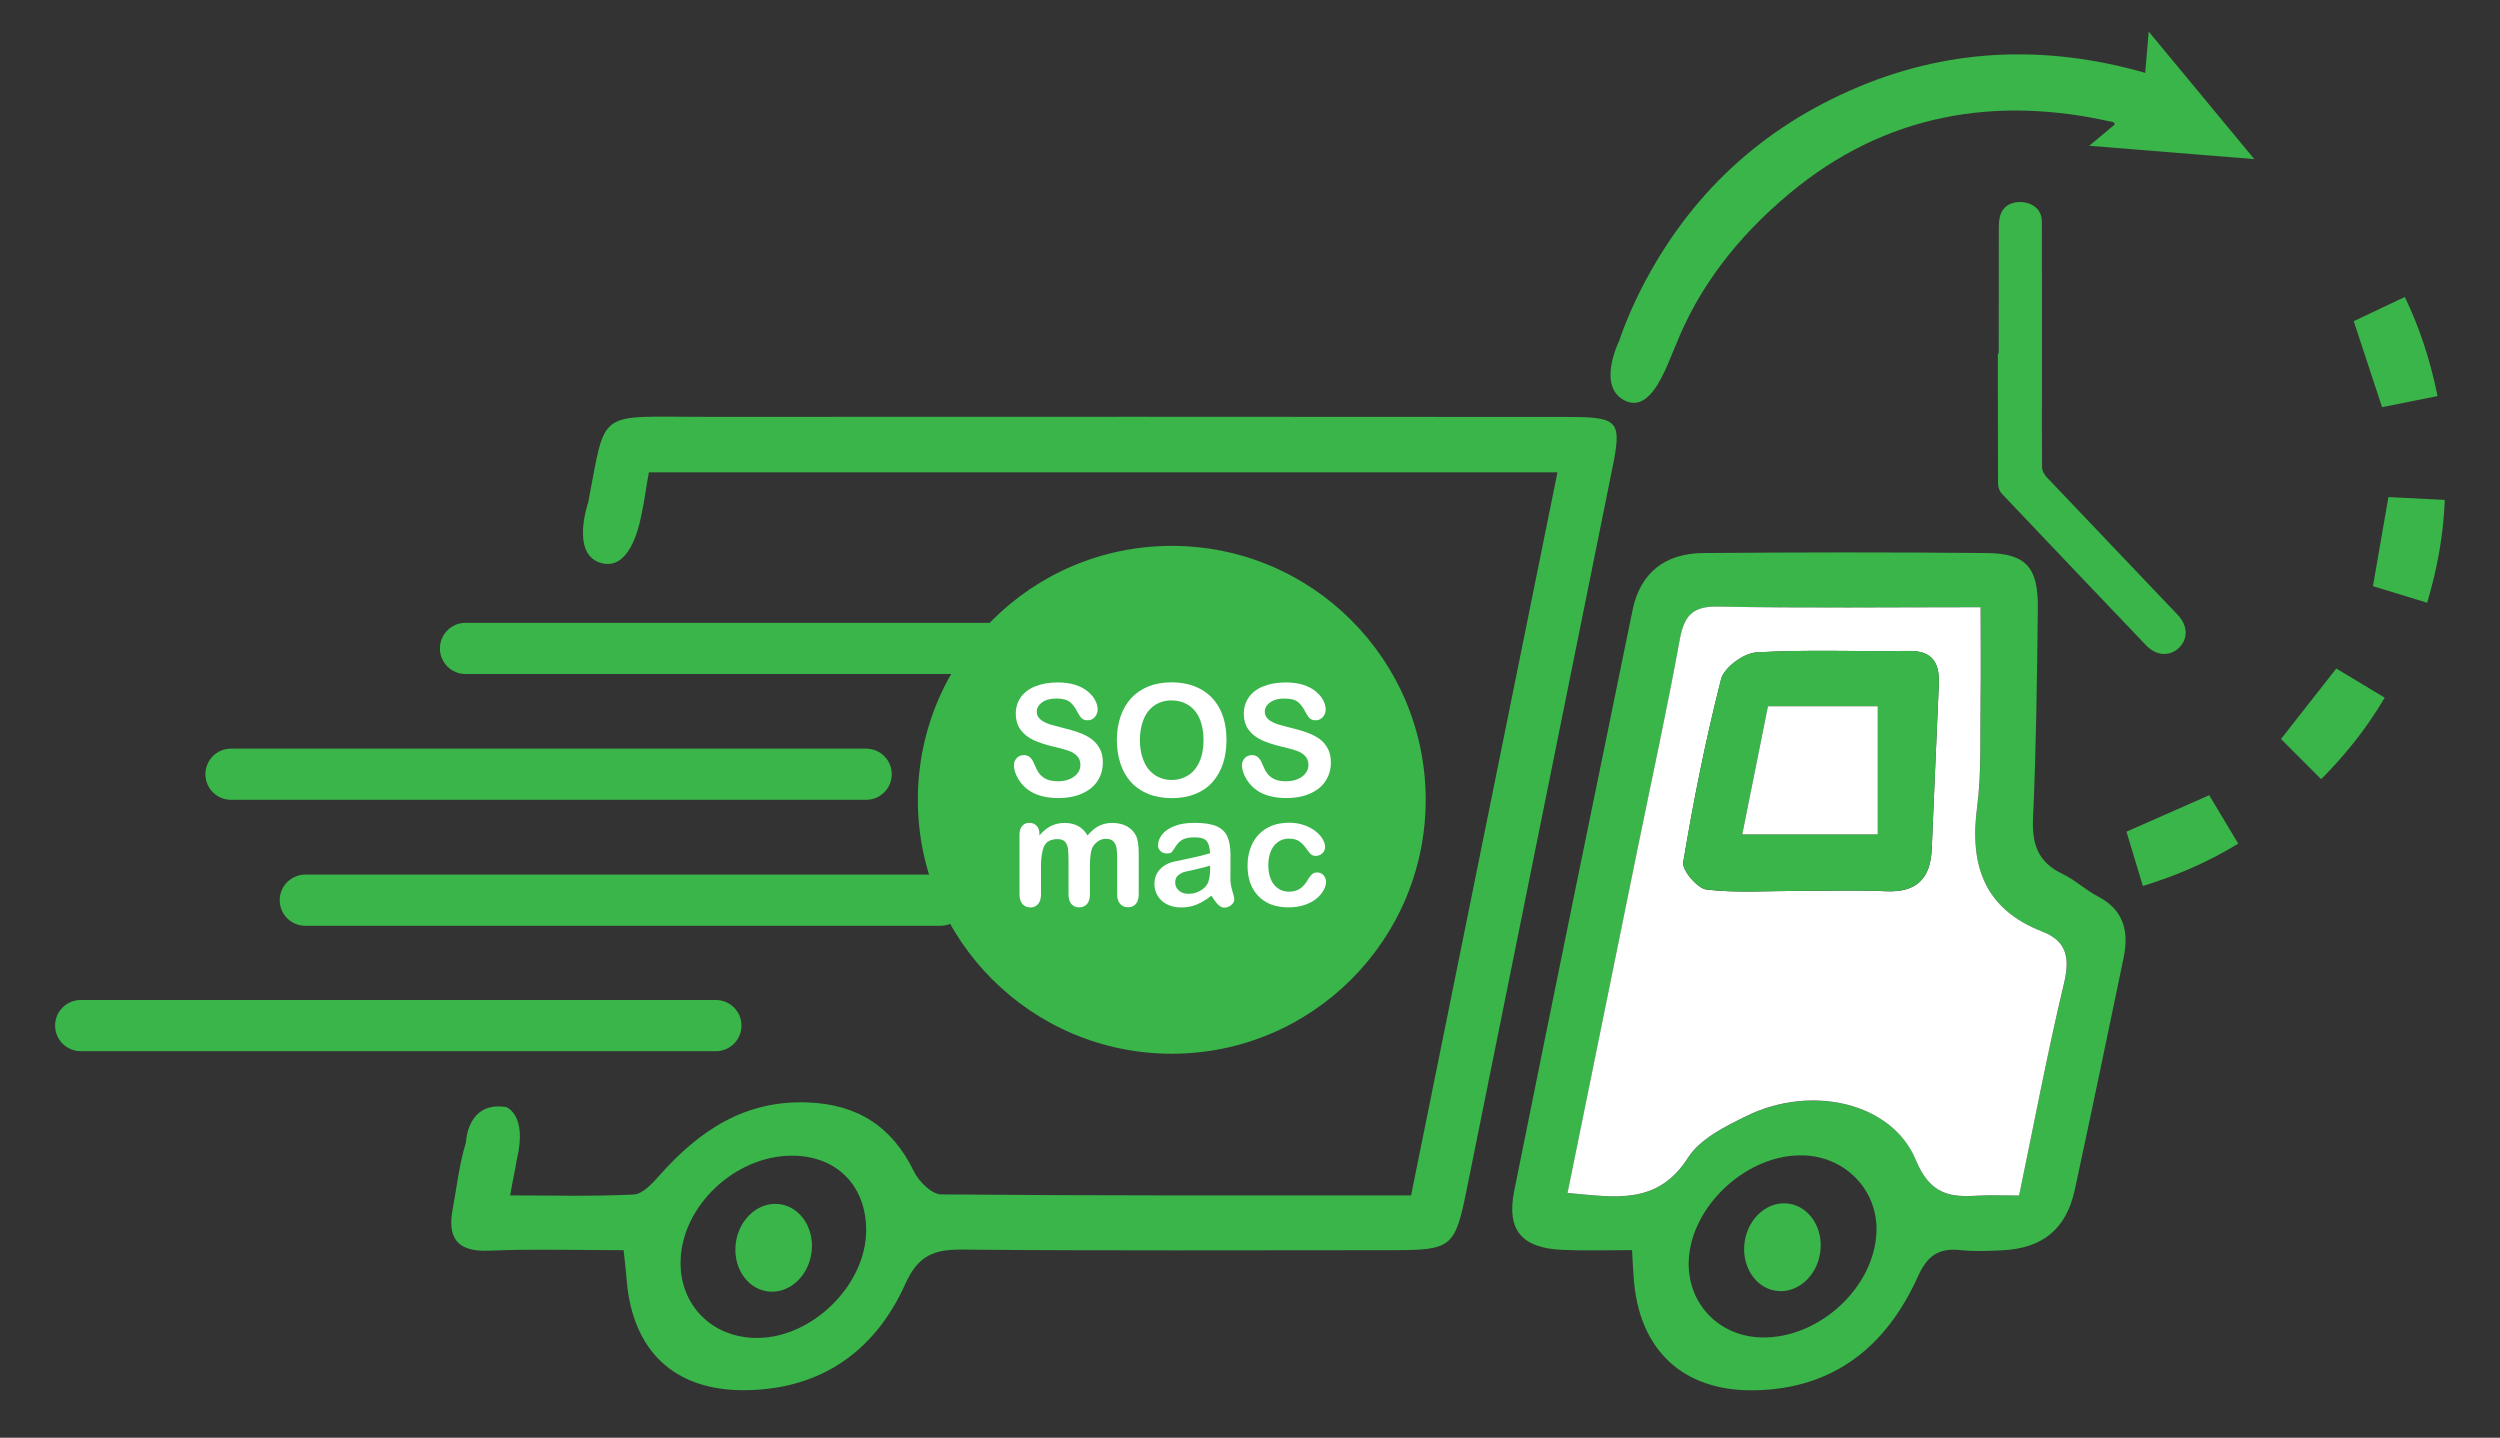 <?xml version="1.0" encoding="utf-8"?>
<!-- Generator: Adobe Illustrator 25.0.0, SVG Export Plug-In . SVG Version: 6.00 Build 0)  -->
<svg version="1.1" id="Livello_1" xmlns="http://www.w3.org/2000/svg" xmlns:xlink="http://www.w3.org/1999/xlink" x="0px" y="0px"
	 viewBox="0 0 255 146.65" style="enable-background:new 0 0 255 146.65;" xml:space="preserve">
<rect x="0" y="0" width="255" height="146.65" fill="#333333" stroke="none"/>
<style type="text/css">
	.st0{fill:#39B54A;}
	.st1{fill:#FFFFFF;}
</style>
<g>
	<path class="st0" d="M166.47,127.51c-2.45,0-4.76,0.08-7.07-0.02c-4.17-0.18-5.76-1.99-4.95-6.02
		c3.97-19.76,8.02-39.49,12.07-59.23c0.79-3.87,3.37-5.8,7.21-5.83c9.63-0.08,19.27-0.09,28.9,0c4.01,0.04,5.27,1.44,5.23,5.59
		c-0.08,7.16-0.17,14.32-0.49,21.47c-0.12,2.66,0.52,4.48,2.99,5.66c1.28,0.61,2.35,1.64,3.62,2.3c2.67,1.38,3.18,3.6,2.63,6.26
		c-1.64,7.89-3.28,15.79-4.98,23.67c-0.87,4.01-3.28,5.97-7.39,6.17c-1.43,0.07-2.88,0.13-4.29-0.02c-2.25-0.23-3.37,0.58-4.35,2.75
		c-3.19,7.05-8.53,11.39-16.58,11.55c-7.39,0.15-11.93-4.16-12.39-11.6C166.57,129.44,166.53,128.68,166.47,127.51z M205.95,121.94
		c1.54-7.4,2.88-14.54,4.58-21.59c0.63-2.6,0.33-4.33-2.19-5.31c-5.97-2.32-7.45-6.8-6.66-12.75c0.46-3.46,0.29-7.01,0.34-10.52
		c0.05-3.18,0.01-6.37,0.01-9.82c-9.16,0-17.99,0.11-26.81-0.07c-2.75-0.06-3.47,1.09-3.9,3.5c-1.28,7.03-2.81,14.01-4.24,21.02
		c-2.38,11.68-4.76,23.37-7.18,35.29c4.82,0.42,9.15,1.3,12.29-3.6c1.22-1.91,3.76-3.17,5.94-4.24c6.63-3.25,14.88-1.39,17.3,4.49
		c1.48,3.58,3.53,3.82,6.49,3.62C203.08,121.88,204.25,121.94,205.95,121.94z M179.69,136.42c5.85,0.12,11.51-5.09,11.71-10.78
		c0.15-4.21-3.13-7.65-7.43-7.79c-5.73-0.19-11.52,5.14-11.72,10.79C172.1,132.95,175.33,136.33,179.69,136.42z"/>
	<path class="st1" d="M205.95,121.94c-1.71,0-2.88-0.06-4.04,0.01c-2.96,0.2-5.01-0.05-6.49-3.62c-2.43-5.88-10.67-7.75-17.3-4.49
		c-2.18,1.07-4.72,2.33-5.94,4.24c-3.13,4.9-7.47,4.02-12.29,3.6c2.42-11.92,4.8-23.6,7.18-35.29c1.43-7,2.96-13.99,4.24-21.02
		c0.44-2.41,1.16-3.55,3.9-3.5c8.82,0.18,17.66,0.07,26.81,0.07c0,3.45,0.04,6.63-0.01,9.82c-0.05,3.51,0.11,7.06-0.34,10.52
		c-0.79,5.95,0.69,10.43,6.66,12.75c2.52,0.98,2.81,2.72,2.19,5.31C208.83,107.4,207.49,114.54,205.95,121.94z M183.41,90.87
		c0,0,0,0.01,0,0.01c2.99,0,5.98-0.11,8.96,0.03c3.14,0.14,4.55-1.31,4.67-4.34c0.22-5.58,0.49-11.16,0.72-16.74
		c0.09-2.1-0.55-3.47-3.05-3.43c-5.2,0.08-10.41-0.16-15.58,0.15c-1.29,0.08-3.28,1.55-3.58,2.73c-1.57,6.15-2.82,12.4-3.86,18.67
		c-0.14,0.82,1.45,2.68,2.38,2.79C177.15,91.1,180.29,90.87,183.41,90.87z"/>
	<path class="st0" d="M183.41,90.87c-3.12,0-6.26,0.22-9.34-0.14c-0.93-0.11-2.52-1.97-2.38-2.79c1.04-6.27,2.29-12.51,3.86-18.67
		c0.3-1.18,2.29-2.65,3.58-2.73c5.18-0.31,10.39-0.06,15.58-0.15c2.5-0.04,3.14,1.33,3.05,3.43c-0.23,5.58-0.5,11.16-0.72,16.74
		c-0.12,3.03-1.53,4.48-4.67,4.34c-2.98-0.13-5.98-0.03-8.96-0.03C183.41,90.88,183.41,90.88,183.41,90.87z M180.33,72.04
		c-0.91,4.54-1.76,8.76-2.62,13.06c4.87,0,9.2,0,13.82,0c0-4.54,0-8.73,0-13.06C187.74,72.04,184.26,72.04,180.33,72.04z"/>
	<path class="st1" d="M180.33,72.04c3.93,0,7.41,0,11.2,0c0,4.32,0,8.52,0,13.06c-4.62,0-8.95,0-13.82,0
		C178.57,80.8,179.42,76.57,180.33,72.04z"/>
	
		<ellipse transform="matrix(0.151 -0.989 0.989 0.151 -58.966 186.053)" class="st0" cx="78.88" cy="127.37" rx="4.49" ry="3.89"/>
	
		<ellipse transform="matrix(0.151 -0.989 0.989 0.151 28.383 287.805)" class="st0" cx="181.82" cy="127.37" rx="4.49" ry="3.89"/>
	<g>
		<line class="st1" x1="47.48" y1="66.14" x2="112.28" y2="66.14"/>
		<path class="st0" d="M112.28,68.75H47.48c-1.44,0-2.61-1.17-2.61-2.61c0-1.44,1.17-2.61,2.61-2.61h64.79
			c1.44,0,2.61,1.17,2.61,2.61C114.88,67.58,113.72,68.75,112.28,68.75z"/>
	</g>
	<g>
		<line class="st1" x1="23.56" y1="78.97" x2="88.35" y2="78.97"/>
		<path class="st0" d="M88.35,81.58H23.56c-1.44,0-2.61-1.17-2.61-2.61s1.17-2.61,2.61-2.61h64.79c1.44,0,2.61,1.17,2.61,2.61
			S89.79,81.58,88.35,81.58z"/>
	</g>
	<g>
		<line class="st1" x1="31.14" y1="91.83" x2="95.93" y2="91.83"/>
		<path class="st0" d="M95.93,94.43H31.14c-1.44,0-2.61-1.17-2.61-2.61s1.17-2.61,2.61-2.61h64.79c1.44,0,2.61,1.17,2.61,2.61
			S97.37,94.43,95.93,94.43z"/>
	</g>
	<g>
		<line class="st1" x1="8.23" y1="104.62" x2="73.02" y2="104.62"/>
		<path class="st0" d="M73.02,107.22H8.23c-1.44,0-2.61-1.17-2.61-2.61c0-1.44,1.17-2.61,2.61-2.61h64.79
			c1.44,0,2.61,1.17,2.61,2.61C75.63,106.06,74.46,107.22,73.02,107.22z"/>
	</g>
	<path class="st0" d="M159.97,42.53c-29.3-0.02-58.6-0.03-87.9-0.01c-11.33,0.01-10.2-0.97-12.07,8.71c0,0.01-1.79,5.15,1.16,6.15
		c2.95,1,3.99-3.42,4.27-4.9c0,0,0-0.01,0-0.01c0.32-1.38,0.47-2.85,0.76-4.29c30.88,0,61.54,0,92.67,0
		c-5.01,24.75-9.95,49.16-14.93,73.75c-16.2,0-32.07,0.04-47.94-0.1c-0.96-0.01-2.28-1.33-2.78-2.36
		c-2.22-4.57-5.74-6.82-10.79-7.02c-6.46-0.26-11.12,2.89-15.17,7.46c-0.72,0.81-1.7,1.89-2.61,1.93c-4.1,0.21-8.22,0.09-12.6,0.09
		c0.22-1.37,0.5-2.54,0.67-3.63c0,0,0,0,0,0c1.13-4.64-1.09-5.38-1.09-5.38c-3.98-0.63-4.09,3.59-4.09,3.59l0,0
		c-0.68,2.19-0.93,4.55-1.36,6.83c-0.55,2.95,0.47,4.37,3.72,4.23c4.51-0.19,9.04-0.05,13.72-0.05c0.13,1.25,0.24,2.13,0.31,3.02
		c0.58,7.3,4.93,11.38,12.22,11.26c7.69-0.12,13.14-4.04,16.2-10.83c1.33-2.96,2.95-3.54,5.85-3.51
		c14.58,0.13,29.17,0.06,43.75,0.06c6.16,0,6.47-0.26,7.67-6.22c4.94-24.48,9.88-48.96,14.83-73.44
		C165.45,42.94,165.15,42.53,159.97,42.53z M77.31,136.47c-4.61,0.05-7.99-3.3-7.89-7.83c0.11-5.62,5.55-10.76,11.36-10.76
		c4.52,0,7.54,3.01,7.57,7.54C88.39,130.97,82.95,136.41,77.31,136.47z"/>
	<path class="st0" d="M203.8,49.34c0,0.34,0.15,0.77,0.39,1.02c4.89,5.17,9.81,10.32,14.72,15.47c1.03,1.08,2.4,1.16,3.35,0.24
		c0.95-0.92,0.9-2.27-0.13-3.35c-4.46-4.68-8.92-9.36-13.37-14.05c-0.24-0.25-0.46-0.65-0.47-0.98c-0.03-2.74-0.01-5.47-0.01-8.21
		c0-5.62,0.01-11.24-0.01-16.85c0-1.06-0.66-1.77-1.68-1.97c-1.11-0.22-2.11,0.19-2.5,1.12c-0.18,0.43-0.2,0.94-0.21,1.42
		c-0.01,4.29-0.01,8.57-0.01,12.86c-0.03,0-0.06,0-0.09,0C203.79,40.48,203.78,44.91,203.8,49.34z"/>
	<path class="st0" d="M248.63,40.4c-0.72-3.56-1.79-6.89-3.34-10.11c-1.82,0.86-3.56,1.69-5.21,2.47c0.98,2.97,1.92,5.83,2.89,8.77
		C244.76,41.17,246.66,40.79,248.63,40.4z"/>
	<path class="st0" d="M243.62,50.7c-0.53,3.06-1.05,6.03-1.58,9.09c1.75,0.53,3.61,1.1,5.53,1.69c1.03-3.46,1.66-6.9,1.8-10.49
		C247.35,50.88,245.43,50.79,243.62,50.7z"/>
	<path class="st0" d="M216.9,84.83c0.54,1.78,1.1,3.65,1.67,5.54c3.48-1.07,6.68-2.45,9.73-4.32c-1.04-1.74-2.03-3.39-2.96-4.94
		C222.46,82.37,219.71,83.59,216.9,84.83z"/>
	<path class="st0" d="M232.66,75.38c1.31,1.31,2.69,2.69,4.1,4.1c2.47-2.49,4.66-5.22,6.48-8.32c-1.74-1.05-3.41-2.05-4.94-2.97
		C236.37,70.65,234.52,73,232.66,75.38z"/>
	<path class="st0" d="M229.94,16.23c-3.65-4.41-7.15-8.63-10.77-13.01c-0.13,1.53-0.24,2.83-0.36,4.21
		c-10.3-2.94-20.37-2.52-30.14,1.82c-9.8,4.34-17,11.43-21.68,21.06c-0.44,0.91-0.85,1.84-1.22,2.78c-0.22,0.56-0.44,1.13-0.63,1.7
		l1.93-1.28l1.25-0.83l-3.18,2.12l0,0c0,0-0.6,1.21-0.8,2.58c-0.07,0.45-0.09,0.91-0.04,1.36c0.1,0.83,0.47,1.6,1.34,2.07
		c1.04,0.56,1.9,0.23,2.62-0.51c1.2-1.23,2.02-3.59,2.62-4.99c0,0,0,0,0.01,0c2.26-5.78,6.14-11,11.68-15.61
		c9.65-8.04,20.92-10.03,33.05-7.22c0.03,0.07,0.05,0.14,0.08,0.22c-0.81,0.67-1.62,1.35-2.6,2.17
		C218.78,15.32,224.25,15.76,229.94,16.23z"/>
</g>
<circle class="st0" cx="119.52" cy="81.58" r="25.9"/>
<g>
	<g>
		<path class="st1" d="M112.49,77.78c0,0.69-0.18,1.31-0.53,1.86s-0.88,0.98-1.56,1.29s-1.5,0.47-2.44,0.47
			c-1.13,0-2.05-0.21-2.79-0.64c-0.52-0.31-0.94-0.71-1.26-1.23c-0.32-0.51-0.49-1.01-0.49-1.49c0-0.28,0.1-0.52,0.29-0.72
			c0.19-0.2,0.44-0.3,0.74-0.3c0.24,0,0.45,0.08,0.62,0.23c0.17,0.16,0.31,0.39,0.43,0.69c0.15,0.36,0.3,0.67,0.47,0.91
			c0.17,0.24,0.41,0.45,0.71,0.6s0.71,0.24,1.21,0.24c0.69,0,1.24-0.16,1.67-0.48c0.43-0.32,0.64-0.72,0.64-1.19
			c0-0.38-0.12-0.69-0.35-0.92c-0.23-0.24-0.53-0.42-0.9-0.54c-0.37-0.12-0.85-0.26-1.47-0.4c-0.82-0.19-1.51-0.42-2.06-0.67
			c-0.55-0.26-0.99-0.61-1.32-1.05c-0.32-0.44-0.49-0.99-0.49-1.65c0-0.63,0.17-1.19,0.51-1.67s0.84-0.86,1.49-1.12
			c0.65-0.26,1.41-0.39,2.29-0.39c0.7,0,1.31,0.09,1.82,0.26s0.94,0.4,1.27,0.69c0.34,0.29,0.58,0.59,0.74,0.91
			c0.16,0.32,0.23,0.62,0.23,0.93c0,0.27-0.1,0.52-0.29,0.74c-0.19,0.22-0.44,0.33-0.73,0.33c-0.26,0-0.47-0.07-0.6-0.2
			c-0.14-0.13-0.29-0.35-0.45-0.65c-0.21-0.43-0.46-0.77-0.75-1.01c-0.29-0.24-0.76-0.36-1.4-0.36c-0.6,0-1.08,0.13-1.44,0.39
			c-0.37,0.26-0.55,0.58-0.55,0.95c0,0.23,0.06,0.43,0.19,0.59c0.12,0.17,0.3,0.31,0.51,0.43c0.22,0.12,0.44,0.21,0.66,0.28
			c0.22,0.07,0.59,0.17,1.1,0.3c0.64,0.15,1.23,0.32,1.75,0.5s0.97,0.4,1.33,0.66s0.65,0.59,0.86,0.98
			C112.39,76.72,112.49,77.21,112.49,77.78z"/>
		<path class="st1" d="M119.47,69.6c1.18,0,2.2,0.24,3.05,0.72c0.85,0.48,1.49,1.16,1.93,2.05c0.44,0.88,0.65,1.92,0.65,3.12
			c0,0.88-0.12,1.68-0.36,2.41c-0.24,0.72-0.6,1.35-1.07,1.88s-1.06,0.93-1.76,1.21s-1.49,0.42-2.39,0.42
			c-0.89,0-1.69-0.14-2.4-0.43c-0.71-0.29-1.29-0.69-1.77-1.22c-0.47-0.52-0.83-1.15-1.07-1.89c-0.24-0.74-0.36-1.53-0.36-2.39
			c0-0.88,0.13-1.68,0.38-2.41c0.25-0.73,0.62-1.35,1.09-1.87c0.48-0.51,1.06-0.91,1.74-1.18C117.82,69.74,118.6,69.6,119.47,69.6z
			 M122.76,75.47c0-0.84-0.14-1.56-0.4-2.17c-0.27-0.61-0.66-1.08-1.16-1.39c-0.5-0.31-1.08-0.47-1.72-0.47
			c-0.46,0-0.89,0.09-1.28,0.26c-0.39,0.17-0.73,0.43-1.01,0.76s-0.51,0.76-0.67,1.27c-0.16,0.52-0.25,1.1-0.25,1.74
			c0,0.65,0.08,1.23,0.25,1.76s0.39,0.96,0.69,1.3c0.3,0.35,0.64,0.6,1.03,0.77c0.39,0.17,0.81,0.26,1.27,0.26
			c0.59,0,1.14-0.15,1.63-0.44s0.89-0.75,1.18-1.37C122.61,77.13,122.76,76.37,122.76,75.47z"/>
		<path class="st1" d="M135.75,77.78c0,0.69-0.18,1.31-0.53,1.86s-0.88,0.98-1.56,1.29c-0.68,0.31-1.5,0.47-2.44,0.47
			c-1.13,0-2.06-0.21-2.79-0.64c-0.52-0.31-0.94-0.71-1.26-1.23c-0.32-0.51-0.49-1.01-0.49-1.49c0-0.28,0.1-0.52,0.29-0.72
			c0.19-0.2,0.44-0.3,0.74-0.3c0.24,0,0.45,0.08,0.62,0.23c0.17,0.16,0.31,0.39,0.43,0.69c0.15,0.36,0.3,0.67,0.47,0.91
			s0.41,0.45,0.71,0.6c0.31,0.16,0.71,0.24,1.21,0.24c0.68,0,1.24-0.16,1.67-0.48c0.43-0.32,0.64-0.72,0.64-1.19
			c0-0.38-0.12-0.69-0.35-0.92c-0.23-0.24-0.53-0.42-0.9-0.54c-0.37-0.12-0.86-0.26-1.47-0.4c-0.82-0.19-1.51-0.42-2.06-0.67
			c-0.55-0.26-0.99-0.61-1.32-1.05c-0.32-0.44-0.49-0.99-0.49-1.65c0-0.63,0.17-1.19,0.51-1.67s0.84-0.86,1.49-1.12
			c0.65-0.26,1.41-0.39,2.29-0.39c0.7,0,1.31,0.09,1.82,0.26c0.51,0.17,0.94,0.4,1.27,0.69c0.34,0.29,0.58,0.59,0.74,0.91
			c0.16,0.32,0.23,0.62,0.23,0.93c0,0.27-0.1,0.52-0.29,0.74c-0.2,0.22-0.44,0.33-0.73,0.33c-0.26,0-0.47-0.07-0.6-0.2
			c-0.14-0.13-0.29-0.35-0.45-0.65c-0.21-0.43-0.46-0.77-0.75-1.01c-0.29-0.24-0.76-0.36-1.4-0.36c-0.6,0-1.08,0.13-1.44,0.39
			c-0.37,0.26-0.55,0.58-0.55,0.95c0,0.23,0.06,0.43,0.19,0.59c0.12,0.17,0.3,0.31,0.51,0.43s0.44,0.21,0.66,0.28
			c0.22,0.07,0.59,0.17,1.11,0.3c0.64,0.15,1.23,0.32,1.75,0.5s0.96,0.4,1.33,0.66s0.65,0.59,0.86,0.98
			C135.64,76.72,135.75,77.21,135.75,77.78z"/>
	</g>
	<g>
		<path class="st1" d="M111.17,88.4v2.82c0,0.45-0.1,0.78-0.3,1c-0.2,0.22-0.47,0.33-0.8,0.33c-0.32,0-0.58-0.11-0.78-0.33
			c-0.2-0.22-0.3-0.56-0.3-1v-3.38c0-0.53-0.02-0.95-0.05-1.24c-0.04-0.29-0.13-0.54-0.3-0.73c-0.16-0.19-0.41-0.28-0.76-0.28
			c-0.69,0-1.15,0.24-1.37,0.71s-0.33,1.16-0.33,2.05v2.87c0,0.44-0.1,0.77-0.3,1s-0.46,0.34-0.79,0.34c-0.32,0-0.58-0.11-0.79-0.34
			s-0.31-0.56-0.31-1v-6.07c0-0.4,0.09-0.7,0.28-0.91c0.18-0.21,0.43-0.31,0.73-0.31c0.29,0,0.53,0.1,0.73,0.29
			c0.19,0.19,0.29,0.46,0.29,0.8v0.2c0.37-0.44,0.76-0.76,1.18-0.97c0.42-0.21,0.89-0.31,1.4-0.31c0.53,0,0.99,0.11,1.38,0.32
			c0.38,0.21,0.7,0.53,0.95,0.96c0.36-0.44,0.74-0.76,1.15-0.97s0.86-0.31,1.36-0.31c0.58,0,1.08,0.11,1.5,0.34
			c0.42,0.23,0.73,0.55,0.94,0.98c0.18,0.38,0.27,0.99,0.27,1.81v4.14c0,0.45-0.1,0.78-0.3,1s-0.47,0.33-0.8,0.33
			c-0.32,0-0.58-0.11-0.79-0.34c-0.21-0.23-0.31-0.56-0.31-1v-3.57c0-0.46-0.02-0.82-0.06-1.1c-0.04-0.27-0.14-0.5-0.31-0.69
			s-0.43-0.28-0.78-0.28c-0.28,0-0.55,0.08-0.8,0.25c-0.25,0.17-0.45,0.39-0.59,0.67C111.25,86.86,111.17,87.49,111.17,88.4z"/>
		<path class="st1" d="M123.56,91.36c-0.51,0.4-1.01,0.7-1.49,0.9c-0.48,0.2-1.02,0.3-1.61,0.3c-0.54,0-1.02-0.11-1.43-0.32
			c-0.41-0.21-0.73-0.51-0.95-0.87c-0.22-0.37-0.33-0.77-0.33-1.2c0-0.58,0.18-1.07,0.55-1.48c0.37-0.41,0.87-0.68,1.52-0.82
			c0.13-0.03,0.47-0.1,1-0.21c0.53-0.11,0.99-0.21,1.37-0.3c0.38-0.09,0.79-0.2,1.24-0.33c-0.03-0.56-0.14-0.97-0.34-1.23
			s-0.61-0.39-1.24-0.39c-0.54,0-0.94,0.08-1.22,0.23s-0.51,0.38-0.7,0.68c-0.19,0.3-0.33,0.5-0.41,0.59
			c-0.08,0.1-0.25,0.14-0.52,0.14c-0.24,0-0.44-0.08-0.62-0.23c-0.17-0.15-0.26-0.35-0.26-0.59c0-0.37,0.13-0.74,0.4-1.09
			c0.26-0.35,0.68-0.64,1.24-0.87c0.56-0.23,1.26-0.34,2.09-0.34c0.93,0,1.67,0.11,2.2,0.33c0.53,0.22,0.91,0.57,1.13,1.04
			c0.22,0.48,0.33,1.11,0.33,1.9c0,0.5,0,0.92,0,1.27s-0.01,0.73-0.01,1.16c0,0.4,0.07,0.82,0.2,1.25c0.13,0.43,0.2,0.71,0.2,0.84
			c0,0.22-0.1,0.42-0.31,0.59s-0.44,0.27-0.7,0.27c-0.22,0-0.43-0.1-0.65-0.31C124.02,92.04,123.8,91.75,123.56,91.36z
			 M123.42,88.29c-0.31,0.11-0.76,0.23-1.36,0.36c-0.59,0.13-1,0.22-1.23,0.28s-0.45,0.18-0.65,0.35c-0.21,0.17-0.31,0.42-0.31,0.73
			c0,0.32,0.12,0.59,0.37,0.82c0.24,0.22,0.56,0.34,0.96,0.34c0.42,0,0.81-0.09,1.16-0.28c0.35-0.18,0.62-0.42,0.78-0.71
			c0.19-0.32,0.29-0.85,0.29-1.58V88.29z"/>
		<path class="st1" d="M135.26,89.93c0,0.26-0.08,0.55-0.24,0.85c-0.16,0.3-0.4,0.59-0.72,0.86c-0.32,0.27-0.73,0.49-1.22,0.66
			c-0.49,0.17-1.05,0.25-1.66,0.25c-1.31,0-2.33-0.38-3.07-1.15c-0.73-0.76-1.1-1.79-1.1-3.07c0-0.87,0.17-1.64,0.51-2.31
			c0.34-0.67,0.82-1.18,1.46-1.55s1.4-0.55,2.28-0.55c0.55,0,1.05,0.08,1.51,0.24c0.46,0.16,0.85,0.37,1.17,0.62
			c0.32,0.25,0.56,0.52,0.73,0.81c0.17,0.29,0.25,0.56,0.25,0.8c0,0.25-0.09,0.47-0.28,0.65c-0.19,0.18-0.42,0.26-0.69,0.26
			c-0.18,0-0.32-0.04-0.44-0.14c-0.12-0.09-0.25-0.24-0.39-0.44c-0.26-0.39-0.53-0.69-0.81-0.89c-0.28-0.2-0.64-0.29-1.08-0.29
			c-0.63,0-1.13,0.25-1.52,0.73c-0.38,0.49-0.58,1.16-0.58,2.01c0,0.4,0.05,0.76,0.15,1.1c0.1,0.33,0.24,0.62,0.43,0.85
			c0.19,0.24,0.41,0.41,0.68,0.54s0.55,0.18,0.87,0.18c0.43,0,0.79-0.1,1.09-0.3c0.3-0.2,0.57-0.5,0.8-0.9
			c0.13-0.24,0.27-0.42,0.42-0.56s0.33-0.2,0.55-0.2c0.26,0,0.47,0.1,0.65,0.29C135.17,89.5,135.26,89.71,135.26,89.93z"/>
	</g>
</g>
</svg>
